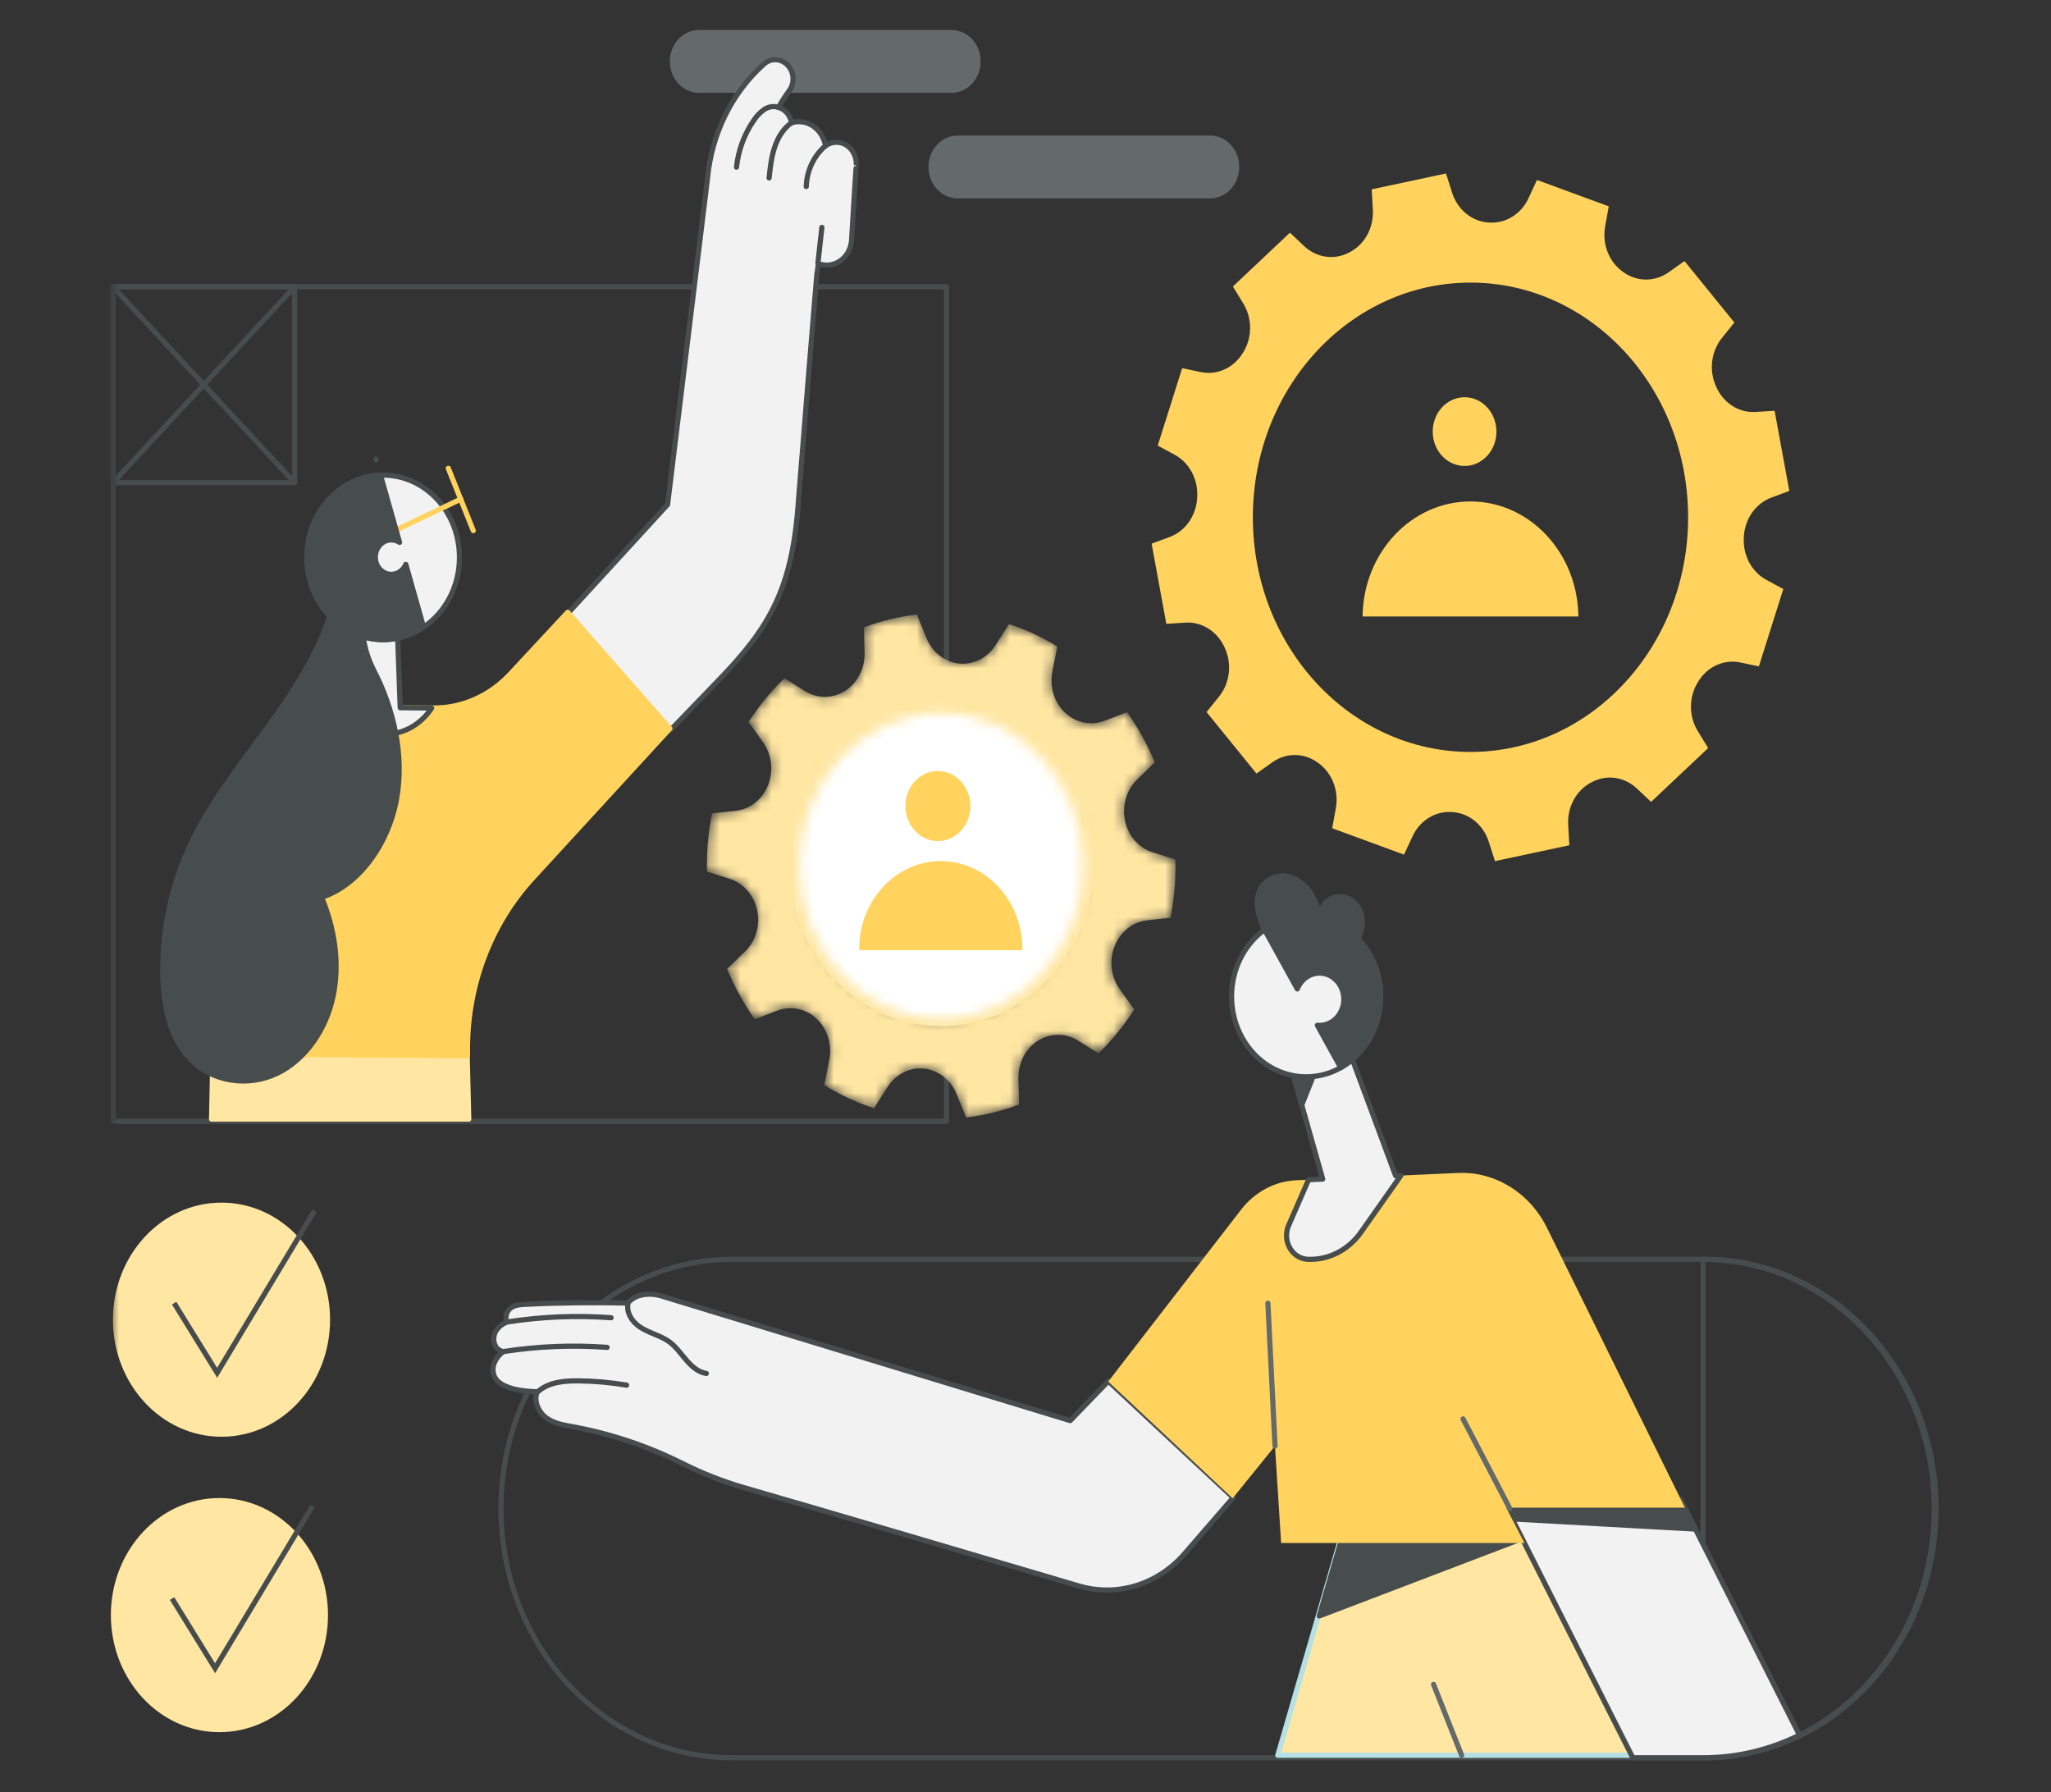 <svg width="198" height="173" viewBox="0 0 198 173" fill="none" xmlns="http://www.w3.org/2000/svg">
<rect x="0" y="0" width="198" height="173" fill="#333333" stroke="none"/>
<path fill-rule="evenodd" clip-rule="evenodd" d="M141.958 72.582C130.354 72.582 120.948 62.44 120.948 49.93C120.948 37.419 130.354 27.277 141.958 27.277C153.561 27.277 162.967 37.419 162.967 49.93C162.967 62.44 153.562 72.581 141.959 72.582H141.958ZM168.348 51.857V51.796C168.445 50.081 169.489 48.597 170.995 48.034L172.737 47.386L171.317 39.649L169.472 39.765C167.881 39.862 166.392 38.918 165.697 37.373L165.673 37.322C164.962 35.784 165.178 33.936 166.221 32.636L167.434 31.132L162.617 25.197L161.077 26.29C159.744 27.23 158.017 27.215 156.697 26.253L156.651 26.22C155.323 25.271 154.654 23.555 154.956 21.868L155.307 19.917L148.377 17.372L147.55 19.151C146.832 20.685 145.329 21.603 143.74 21.479H143.684C142.094 21.373 140.718 20.248 140.194 18.627L139.593 16.745L132.424 18.276L132.532 20.268C132.621 21.983 131.746 23.587 130.313 24.337L130.266 24.363C128.839 25.128 127.126 24.896 125.92 23.774L124.528 22.459L119.022 27.654L120.036 29.314C120.909 30.751 120.896 32.613 120.003 34.036L119.971 34.086C119.091 35.518 117.5 36.241 115.935 35.918L114.124 35.538L111.765 43.01L113.414 43.901C114.837 44.675 115.688 46.296 115.573 48.01V48.069C115.475 49.784 114.431 51.268 112.926 51.832L111.176 52.477L112.595 60.216L114.443 60.098C116.033 60.002 117.522 60.946 118.217 62.492C118.225 62.508 118.232 62.525 118.241 62.543C118.951 64.08 118.735 65.926 117.693 67.226L116.48 68.732L121.297 74.668L122.838 73.573C124.171 72.633 125.898 72.648 127.216 73.612L127.264 73.645C128.593 74.594 129.263 76.311 128.962 77.998L128.611 79.95L135.541 82.492L136.368 80.716C137.086 79.181 138.589 78.262 140.178 78.386C140.197 78.388 140.215 78.388 140.233 78.386C141.823 78.493 143.198 79.618 143.721 81.24L144.321 83.118L151.498 81.589L151.389 79.597C151.299 77.882 152.175 76.278 153.608 75.528L153.656 75.502C155.082 74.736 156.795 74.969 158 76.093L159.395 77.402L164.902 72.207L163.888 70.548C163.016 69.11 163.029 67.247 163.923 65.823L163.952 65.776C164.832 64.343 166.425 63.62 167.991 63.942L169.799 64.322L172.158 56.856L170.511 55.964C169.087 55.191 168.234 53.571 168.348 51.857Z" fill="#FFD35D"/>
<mask id="mask0_1121_41829" style="mask-type:alpha" maskUnits="userSpaceOnUse" x="10" y="2" width="178" height="169">
<path fill-rule="evenodd" clip-rule="evenodd" d="M10.703 170.101H187.298V2.899H10.703V170.101Z" fill="white"/>
</mask>
<g mask="url(#mask0_1121_41829)">
<path fill-rule="evenodd" clip-rule="evenodd" d="M10.903 108.235H91.375V27.681H10.903V108.235Z" stroke="#474C4C" stroke-width="0.5" stroke-linecap="round" stroke-linejoin="round"/>
<path fill-rule="evenodd" clip-rule="evenodd" d="M10.903 46.586H28.437V27.681H10.903V46.586Z" stroke="#474C4C" stroke-width="0.5" stroke-linecap="round" stroke-linejoin="round"/>
<path d="M10.903 27.681L28.437 46.586" stroke="#474C4C" stroke-width="0.5" stroke-linecap="round" stroke-linejoin="round"/>
<path d="M28.437 27.681L10.903 46.586" stroke="#474C4C" stroke-width="0.5" stroke-linecap="round" stroke-linejoin="round"/>
<path fill-rule="evenodd" clip-rule="evenodd" d="M90.856 67.199C99.011 67.199 105.621 74.326 105.621 83.118C105.621 91.91 99.011 99.038 90.856 99.038C82.701 99.038 76.091 91.91 76.091 83.118C76.091 74.326 82.701 67.199 90.856 67.199Z" fill="#F2F2F2"/>
<path fill-rule="evenodd" clip-rule="evenodd" d="M90.856 67.199C99.011 67.199 105.621 74.326 105.621 83.118C105.621 91.91 99.011 99.038 90.856 99.038C82.701 99.038 76.091 91.91 76.091 83.118C76.091 74.326 82.701 67.199 90.856 67.199Z" fill="white"/>
<path fill-rule="evenodd" clip-rule="evenodd" d="M31.865 127.383C31.865 133.624 27.172 138.683 21.384 138.683C15.596 138.683 10.903 133.624 10.903 127.383C10.903 121.142 15.596 116.083 21.384 116.083C27.172 116.083 31.865 121.142 31.865 127.383Z" fill="#FFE6A2"/>
<path d="M16.811 125.783L20.963 132.511L30.368 116.857" stroke="#474C4C" stroke-width="0.5"/>
<path fill-rule="evenodd" clip-rule="evenodd" d="M131.541 59.508C131.606 53.305 136.323 48.333 142.076 48.404C147.737 48.473 152.31 53.404 152.375 59.508H131.541Z" fill="#FFD35D"/>
<path fill-rule="evenodd" clip-rule="evenodd" d="M141.388 38.344C143.087 38.344 144.464 39.829 144.464 41.661C144.464 43.493 143.087 44.977 141.388 44.977C139.689 44.977 138.312 43.493 138.312 41.661C138.312 39.829 139.689 38.344 141.388 38.344Z" fill="#FFD35D"/>
<path fill-rule="evenodd" clip-rule="evenodd" d="M82.947 91.721C82.891 87.031 86.371 83.179 90.721 83.118C95.071 83.057 98.643 86.81 98.7 91.5C98.701 91.573 98.701 91.647 98.7 91.721H82.947Z" fill="#FFD35D"/>
<path fill-rule="evenodd" clip-rule="evenodd" d="M93.681 77.802C93.681 79.67 92.276 81.184 90.544 81.184C88.811 81.184 87.406 79.67 87.406 77.802C87.406 75.933 88.811 74.419 90.544 74.419C92.276 74.419 93.681 75.933 93.681 77.802Z" fill="#FFD35D"/>
</g>
<mask id="mask1_1121_41829" style="mask-type:alpha" maskUnits="userSpaceOnUse" x="68" y="59" width="46" height="49">
<path fill-rule="evenodd" clip-rule="evenodd" d="M83.407 60.55L83.467 63.017C83.525 65.299 81.857 67.199 79.74 67.261C79.029 67.283 78.326 67.09 77.711 66.704L75.729 65.46C74.427 66.72 73.266 68.141 72.27 69.692L73.664 71.649C74.509 72.835 74.693 74.42 74.147 75.794C73.597 77.166 72.401 78.111 71.021 78.262L68.737 78.513C68.545 79.474 68.407 80.447 68.323 81.427C68.255 82.325 68.23 83.225 68.246 84.126L70.445 84.826C71.778 85.249 72.793 86.419 73.098 87.881C73.401 89.341 72.948 90.865 71.913 91.861L70.189 93.52C70.906 95.246 71.804 96.879 72.867 98.384L75.031 97.553C76.339 97.052 77.795 97.352 78.838 98.34C79.883 99.328 80.349 100.849 80.055 102.314L79.571 104.736C81.089 105.677 82.702 106.426 84.379 106.969L85.677 104.93C86.869 103.047 89.251 102.563 90.997 103.848C91.587 104.283 92.053 104.887 92.341 105.592L93.274 107.86C95.016 107.656 96.73 107.236 98.383 106.607L98.316 104.134C98.275 102.637 98.989 101.233 100.182 100.466H100.189C101.382 99.702 102.865 99.692 104.066 100.44L106.051 101.681C107.349 100.415 108.507 98.991 109.5 97.437L108.097 95.483C107.246 94.299 107.057 92.711 107.603 91.334C108.145 89.951 109.34 88.993 110.725 88.835L113.007 88.579C113.187 87.642 113.317 86.694 113.396 85.741C113.471 84.816 113.494 83.887 113.465 82.959L111.266 82.266C109.933 81.847 108.915 80.681 108.607 79.221C108.3 77.763 108.747 76.24 109.776 75.239L111.481 73.584C110.765 71.86 109.865 70.233 108.8 68.734L106.642 69.568C104.653 70.343 102.459 69.232 101.74 67.088C101.497 66.363 101.448 65.58 101.596 64.826L102.072 62.403C100.598 61.494 99.033 60.769 97.407 60.24L96.108 62.275C94.91 64.155 92.527 64.632 90.783 63.341C90.194 62.905 89.73 62.3 89.444 61.594L88.519 59.321C86.776 59.515 85.061 59.928 83.407 60.55ZM77.153 83.587C77.153 75.428 83.287 68.813 90.854 68.812C98.421 68.812 104.556 75.425 104.557 83.584V83.585C104.557 91.743 98.424 98.358 90.858 98.358H90.856C90.856 98.358 90.855 98.358 90.855 98.358C83.288 98.358 77.154 91.745 77.153 83.587Z" fill="white"/>
</mask>
<g mask="url(#mask1_1121_41829)">
<path fill-rule="evenodd" clip-rule="evenodd" d="M83.407 60.55L83.467 63.017C83.525 65.299 81.857 67.199 79.74 67.261C79.029 67.283 78.326 67.09 77.711 66.704L75.729 65.46C74.427 66.72 73.266 68.141 72.27 69.692L73.664 71.649C74.509 72.835 74.693 74.42 74.147 75.794C73.597 77.166 72.401 78.111 71.021 78.262L68.737 78.513C68.545 79.474 68.407 80.447 68.323 81.427C68.255 82.325 68.23 83.225 68.246 84.126L70.445 84.826C71.778 85.249 72.793 86.419 73.098 87.881C73.401 89.341 72.948 90.865 71.913 91.861L70.189 93.52C70.906 95.246 71.804 96.879 72.867 98.384L75.031 97.553C76.339 97.052 77.795 97.352 78.838 98.34C79.883 99.328 80.349 100.849 80.055 102.314L79.571 104.736C81.089 105.677 82.702 106.426 84.379 106.969L85.677 104.93C86.869 103.047 89.251 102.563 90.997 103.848C91.587 104.283 92.053 104.887 92.341 105.592L93.274 107.86C95.016 107.656 96.73 107.236 98.383 106.607L98.316 104.134C98.275 102.637 98.989 101.233 100.182 100.466H100.189C101.382 99.702 102.865 99.692 104.066 100.44L106.051 101.681C107.349 100.415 108.507 98.991 109.5 97.437L108.097 95.483C107.246 94.299 107.057 92.711 107.603 91.334C108.145 89.951 109.34 88.993 110.725 88.835L113.007 88.579C113.187 87.642 113.317 86.694 113.396 85.741C113.471 84.816 113.494 83.887 113.465 82.959L111.266 82.266C109.933 81.847 108.915 80.681 108.607 79.221C108.3 77.763 108.747 76.24 109.776 75.239L111.481 73.584C110.765 71.86 109.865 70.233 108.8 68.734L106.642 69.568C104.653 70.343 102.459 69.232 101.74 67.088C101.497 66.363 101.448 65.58 101.596 64.826L102.072 62.403C100.598 61.494 99.033 60.769 97.407 60.24L96.108 62.275C94.91 64.155 92.527 64.632 90.783 63.341C90.194 62.905 89.73 62.3 89.444 61.594L88.519 59.321C86.776 59.515 85.061 59.928 83.407 60.55Z" fill="#FFE6A2"/>
</g>
<path fill-rule="evenodd" clip-rule="evenodd" d="M21.184 144.598C26.972 144.598 31.665 149.657 31.665 155.898C31.665 162.139 26.972 167.198 21.184 167.198C15.396 167.198 10.703 162.139 10.703 155.898C10.703 149.657 15.396 144.598 21.184 144.598Z" fill="#FFE6A2"/>
<path d="M16.611 154.298L20.763 161.026L30.168 145.371" stroke="#474C4C" stroke-width="0.5"/>
<path fill-rule="evenodd" clip-rule="evenodd" d="M186.726 145.614C186.733 158.891 176.756 169.661 164.442 169.669H164.414H70.849C58.527 169.771 48.461 159.084 48.366 145.799C48.271 132.513 58.183 121.66 70.505 121.558C70.62 121.557 70.734 121.557 70.849 121.558H164.414C176.737 121.558 186.726 132.328 186.726 145.614Z" stroke="#474C4C" stroke-width="0.5"/>
<path d="M164.414 169.669C176.736 169.771 186.802 159.084 186.897 145.799C186.992 132.513 177.08 121.66 164.758 121.558C164.643 121.557 164.529 121.557 164.414 121.558V169.669" stroke="#474C4C" stroke-width="0.5"/>
<path fill-rule="evenodd" clip-rule="evenodd" d="M67.476 2.899H91.86C93.412 2.899 94.67 4.256 94.67 5.929V5.93C94.67 7.603 93.412 8.959 91.86 8.959H67.476C65.924 8.959 64.666 7.603 64.666 5.93V5.929C64.666 4.256 65.924 2.899 67.476 2.899Z" fill="#646969"/>
<path fill-rule="evenodd" clip-rule="evenodd" d="M92.442 13.085H116.827C118.378 13.085 119.636 14.441 119.636 16.114V16.116C119.636 17.789 118.378 19.145 116.827 19.145H92.442C90.891 19.145 89.633 17.789 89.633 16.116V16.114C89.633 14.441 90.891 13.085 92.442 13.085Z" fill="#646969"/>
<path fill-rule="evenodd" clip-rule="evenodd" d="M64.702 70.502L69.33 65.7C74.338 60.535 76.527 56.803 77.094 48.168C77.094 48.168 78.913 25.475 78.959 25.428C80.206 25.933 81.596 25.253 82.065 23.909C82.142 23.686 82.191 23.452 82.21 23.215C82.21 23.215 82.642 15.905 82.67 15.948C82.706 15.163 82.341 14.42 81.718 14.012C81.09 13.617 80.308 13.639 79.699 14.068C79.559 13.295 79.134 12.616 78.522 12.185C77.896 11.752 77.126 11.631 76.411 11.852C76.296 11.113 75.778 10.521 75.1 10.356H75.159C75.471 9.799 75.815 9.264 76.19 8.754C76.756 7.993 76.666 6.887 75.987 6.243L75.953 6.21C75.328 5.623 74.4 5.609 73.76 6.177C70.653 8.945 68.688 12.927 68.295 17.253L64.444 48.708L54.747 59.285L64.702 70.502Z" fill="#F2F2F2"/>
<path fill-rule="evenodd" clip-rule="evenodd" d="M64.702 70.502L69.33 65.7C74.338 60.535 76.527 56.803 77.094 48.168C77.094 48.168 78.913 25.475 78.959 25.428C80.206 25.933 81.596 25.253 82.065 23.909C82.142 23.686 82.191 23.452 82.21 23.215C82.21 23.215 82.642 15.905 82.67 15.948C82.706 15.163 82.341 14.42 81.718 14.012C81.09 13.617 80.308 13.639 79.699 14.068C79.559 13.295 79.134 12.616 78.522 12.185C77.896 11.752 77.126 11.631 76.411 11.852C76.296 11.113 75.778 10.521 75.1 10.356H75.159C75.471 9.799 75.815 9.264 76.19 8.754C76.756 7.993 76.666 6.887 75.987 6.243L75.953 6.21C75.328 5.623 74.4 5.609 73.76 6.177C70.653 8.945 68.688 12.927 68.295 17.253L64.444 48.708L54.747 59.285L64.702 70.502Z" stroke="#474C4C" stroke-width="0.5" stroke-linecap="round" stroke-linejoin="round"/>
<path d="M75.145 10.355C74.676 10.213 74.173 10.295 73.763 10.579C73.36 10.863 73.012 11.23 72.741 11.66C71.842 12.972 71.276 14.514 71.098 16.135" stroke="#474C4C" stroke-width="0.5" stroke-linecap="round" stroke-linejoin="round"/>
<path d="M76.429 11.846C75.629 12.375 75.096 13.271 74.781 14.218C74.467 15.165 74.353 16.176 74.248 17.175" stroke="#474C4C" stroke-width="0.5" stroke-linecap="round" stroke-linejoin="round"/>
<path d="M79.665 14.098C78.555 15.05 77.887 16.478 77.834 18.006" stroke="#474C4C" stroke-width="0.5" stroke-linecap="round" stroke-linejoin="round"/>
<path d="M78.965 25.366L79.343 21.952" stroke="#474C4C" stroke-width="0.5" stroke-linecap="round" stroke-linejoin="round"/>
<path fill-rule="evenodd" clip-rule="evenodd" d="M45.101 101.933L45.252 108.019H20.424L20.556 101.683L45.101 101.933Z" fill="#FFE6A2"/>
<path fill-rule="evenodd" clip-rule="evenodd" d="M45.101 101.933L45.252 108.019H20.424L20.556 101.683L45.101 101.933Z" stroke="#FFE6A2" stroke-width="0.5" stroke-linecap="round" stroke-linejoin="round"/>
<path fill-rule="evenodd" clip-rule="evenodd" d="M51.374 84.808C47.382 89.17 45.14 95.049 45.131 101.178V101.903L20.598 101.718L31.278 68.16L32.441 68.184L38.851 68.318L41.671 68.343H41.831C44.605 68.365 47.273 67.191 49.24 65.082L54.805 59.104L64.668 70.324L51.374 84.808Z" fill="#FFD35D"/>
<path fill-rule="evenodd" clip-rule="evenodd" d="M51.374 84.808C47.382 89.17 45.14 95.049 45.131 101.178V101.903L20.598 101.718L31.278 68.16L32.441 68.184L38.851 68.318L41.671 68.343H41.831C44.605 68.365 47.273 67.191 49.24 65.082L54.805 59.104L64.668 70.324L51.374 84.808Z" stroke="#FFD35D" stroke-width="0.5" stroke-linecap="round" stroke-linejoin="round"/>
<path fill-rule="evenodd" clip-rule="evenodd" d="M41.671 68.343C39.888 71.061 36.399 71.706 33.878 69.783C33.311 69.351 32.824 68.809 32.441 68.184L34.639 68.229V60.613L36.172 60.581L38.354 60.535L38.471 63.776L38.636 68.314H38.851L41.671 68.343Z" fill="#F2F2F2"/>
<path fill-rule="evenodd" clip-rule="evenodd" d="M41.671 68.343C39.888 71.061 36.399 71.706 33.878 69.783C33.311 69.351 32.824 68.809 32.441 68.184L34.639 68.229V60.613L36.172 60.581L38.354 60.535L38.471 63.776L38.636 68.314H38.851L41.671 68.343Z" stroke="#474C4C" stroke-width="0.5" stroke-linecap="round" stroke-linejoin="round"/>
<path fill-rule="evenodd" clip-rule="evenodd" d="M44.357 53.797C44.358 58.183 41.06 61.739 36.991 61.74C32.923 61.74 29.624 58.184 29.624 53.798C29.624 49.522 32.763 46.014 36.725 45.86H36.992C41.058 45.861 44.354 49.413 44.357 53.797Z" fill="#F2F2F2"/>
<path fill-rule="evenodd" clip-rule="evenodd" d="M44.357 53.797C44.358 58.183 41.06 61.739 36.991 61.74C32.923 61.74 29.624 58.184 29.624 53.798C29.624 49.522 32.763 46.014 36.725 45.86H36.992C41.058 45.861 44.354 49.413 44.357 53.797Z" stroke="#474C4C" stroke-width="0.5" stroke-linecap="round" stroke-linejoin="round"/>
<path d="M38.053 51.249L44.484 48.178" stroke="#FFD35D" stroke-width="0.5" stroke-linecap="round" stroke-linejoin="round"/>
<path d="M43.28 45.202L45.689 51.217" stroke="#FFD35D" stroke-width="0.5" stroke-linecap="round" stroke-linejoin="round"/>
<path fill-rule="evenodd" clip-rule="evenodd" d="M36.319 44.411L36.291 44.315L36.321 44.41L36.319 44.411Z" stroke="#474C4C" stroke-width="0.5" stroke-linecap="round" stroke-linejoin="round"/>
<path fill-rule="evenodd" clip-rule="evenodd" d="M40.892 60.538C37.439 62.858 32.896 61.721 30.744 57.998C28.592 54.276 29.646 49.377 33.099 47.057C34.192 46.322 35.444 45.91 36.731 45.86L38.572 52.352C37.842 51.879 36.894 52.132 36.455 52.919C36.015 53.705 36.25 54.727 36.98 55.201C37.709 55.675 38.657 55.421 39.097 54.635C39.125 54.584 39.151 54.532 39.174 54.478L40.892 60.538Z" fill="#474C4C"/>
<path fill-rule="evenodd" clip-rule="evenodd" d="M40.892 60.538C37.439 62.858 32.896 61.721 30.744 57.998C28.592 54.276 29.646 49.377 33.099 47.057C34.192 46.322 35.444 45.91 36.731 45.86L38.572 52.352C37.842 51.879 36.894 52.132 36.455 52.919C36.015 53.705 36.25 54.727 36.98 55.201C37.709 55.675 38.657 55.421 39.097 54.635C39.125 54.584 39.151 54.532 39.174 54.478L40.892 60.538Z" stroke="#474C4C" stroke-width="0.5" stroke-linecap="round" stroke-linejoin="round"/>
<path fill-rule="evenodd" clip-rule="evenodd" d="M35.049 59.562C34.864 61.252 35.228 63.011 36.044 64.635C38.027 68.44 39.061 72.95 38.263 77.229C37.464 81.509 34.631 85.449 31.04 86.616C32.296 89.588 32.823 92.981 32.152 96.164C31.48 99.347 29.515 102.271 26.75 103.603C23.984 104.936 20.457 104.466 18.306 102.166C16.358 100.083 15.759 96.934 15.716 93.975C15.663 89.965 16.449 85.994 18.017 82.357C19.988 77.797 23.106 73.953 25.978 69.988C28.85 66.023 31.576 61.731 32.535 56.807C33.377 57.744 34.218 58.687 35.049 59.562Z" fill="#474C4C"/>
<path fill-rule="evenodd" clip-rule="evenodd" d="M35.049 59.562C34.864 61.252 35.228 63.011 36.044 64.635C38.027 68.44 39.061 72.95 38.263 77.229C37.464 81.509 34.631 85.449 31.04 86.616C32.296 89.588 32.823 92.981 32.152 96.164C31.48 99.347 29.515 102.271 26.75 103.603C23.984 104.936 20.457 104.466 18.306 102.166C16.358 100.083 15.759 96.934 15.716 93.975C15.663 89.965 16.449 85.994 18.017 82.357C19.988 77.797 23.106 73.953 25.978 69.988C28.85 66.023 31.576 61.731 32.535 56.807C33.377 57.744 34.218 58.687 35.049 59.562Z" stroke="#474C4C" stroke-width="0.5" stroke-linecap="round" stroke-linejoin="round"/>
<path fill-rule="evenodd" clip-rule="evenodd" d="M159.48 169.429L123.36 169.422L127.336 155.738L129.537 148.163V148.442L147.647 147.989L149.669 147.939L159.48 169.429Z" fill="#FFE6A2"/>
<path fill-rule="evenodd" clip-rule="evenodd" d="M159.48 169.429L123.36 169.422L127.336 155.738L129.537 148.163V148.442L147.647 147.989L149.669 147.939L159.48 169.429Z" stroke="#B5E1E5" stroke-width="0.5" stroke-linecap="round" stroke-linejoin="round"/>
<path fill-rule="evenodd" clip-rule="evenodd" d="M147.681 148.228L127.368 155.978L129.569 148.402V148.682L147.681 148.228Z" fill="#474C4C"/>
<path fill-rule="evenodd" clip-rule="evenodd" d="M147.681 148.228L127.368 155.978L129.569 148.402V148.682L147.681 148.228Z" stroke="#474C4C" stroke-width="0.5" stroke-linecap="round" stroke-linejoin="round"/>
<path d="M138.394 162.588L141.102 169.429" stroke="#646969" stroke-width="0.5" stroke-linecap="round" stroke-linejoin="round"/>
<path fill-rule="evenodd" clip-rule="evenodd" d="M173.722 167.482C170.802 168.927 167.627 169.673 164.414 169.669H157.628L145.989 146.613L145.24 145.128L162.22 144.717L163.673 147.591L173.722 167.482Z" fill="#F2F2F2"/>
<path fill-rule="evenodd" clip-rule="evenodd" d="M173.722 167.482C170.802 168.927 167.627 169.673 164.414 169.669H157.628L145.989 146.613L145.24 145.128L162.22 144.717L163.673 147.591L173.722 167.482Z" stroke="#474C4C" stroke-width="0.5" stroke-linecap="round" stroke-linejoin="round"/>
<path fill-rule="evenodd" clip-rule="evenodd" d="M60.6 125.774C60.933 125.402 61.359 125.143 61.827 125.028C61.929 125.001 62.032 124.979 62.136 124.962C62.725 124.875 63.326 124.924 63.897 125.106L103.318 137.124L107.001 133.311L119.049 144.556L114.36 149.968C111.758 152.97 107.828 154.17 104.152 153.085C95.255 150.455 78.828 145.613 71.787 143.585C69.75 142.992 67.765 142.209 65.853 141.247C62.502 139.578 58.962 138.393 55.324 137.723C54.435 137.559 53.507 137.414 52.755 136.874C52.004 136.334 51.494 135.263 51.856 134.349C50.813 134.289 49.748 134.224 48.79 133.793C48.374 133.607 47.965 133.334 47.75 132.908C47.55 132.479 47.539 131.976 47.721 131.538C47.911 131.106 48.206 130.739 48.575 130.475C48.436 130.433 48.301 130.373 48.176 130.295C47.705 130.008 47.552 129.289 47.749 128.747C47.946 128.206 48.422 127.815 48.934 127.615C48.698 127.172 48.934 126.503 49.334 126.23C49.734 125.957 50.23 125.924 50.701 125.899C53.884 125.735 57.41 125.708 60.6 125.774Z" fill="#F2F2F2"/>
<path fill-rule="evenodd" clip-rule="evenodd" d="M60.6 125.774C60.933 125.402 61.359 125.143 61.827 125.028C61.929 125.001 62.032 124.979 62.136 124.962C62.725 124.875 63.326 124.924 63.897 125.106L103.318 137.124L107.001 133.311L119.049 144.556L114.36 149.968C111.758 152.97 107.828 154.17 104.152 153.085C95.255 150.455 78.828 145.613 71.787 143.585C69.75 142.992 67.765 142.209 65.853 141.247C62.502 139.578 58.962 138.393 55.324 137.723C54.435 137.559 53.507 137.414 52.755 136.874C52.004 136.334 51.494 135.263 51.856 134.349C50.813 134.289 49.748 134.224 48.79 133.793C48.374 133.607 47.965 133.334 47.75 132.908C47.55 132.479 47.539 131.976 47.721 131.538C47.911 131.106 48.206 130.739 48.575 130.475C48.436 130.433 48.301 130.373 48.176 130.295C47.705 130.008 47.552 129.289 47.749 128.747C47.946 128.206 48.422 127.815 48.934 127.615C48.698 127.172 48.934 126.503 49.334 126.23C49.734 125.957 50.23 125.924 50.701 125.899C53.884 125.735 57.41 125.708 60.6 125.774Z" stroke="#474C4C" stroke-width="0.5" stroke-linecap="round" stroke-linejoin="round"/>
<path d="M68.19 132.573C67.434 132.467 66.799 131.912 66.278 131.312C65.757 130.713 65.297 130.039 64.679 129.566C64.194 129.2 63.634 128.973 63.08 128.743C62.525 128.513 61.969 128.272 61.502 127.881C61.034 127.49 60.656 126.929 60.6 126.3C60.586 126.131 60.595 125.96 60.626 125.793" stroke="#474C4C" stroke-width="0.5" stroke-linecap="round" stroke-linejoin="round"/>
<path d="M51.888 134.365C52.945 133.405 54.439 133.275 55.821 133.288C57.385 133.303 58.947 133.441 60.492 133.701" stroke="#474C4C" stroke-width="0.5" stroke-linecap="round" stroke-linejoin="round"/>
<path d="M48.581 130.463C51.901 129.948 55.262 129.81 58.608 130.054" stroke="#474C4C" stroke-width="0.5" stroke-linecap="round" stroke-linejoin="round"/>
<path fill-rule="evenodd" clip-rule="evenodd" d="M163.673 147.593L145.989 146.613L145.24 145.128L162.221 144.717L163.673 147.593Z" fill="#474C4C"/>
<path fill-rule="evenodd" clip-rule="evenodd" d="M163.673 147.593L145.989 146.613L145.24 145.128L162.221 144.717L163.673 147.593Z" stroke="#474C4C" stroke-width="0.5" stroke-linecap="round" stroke-linejoin="round"/>
<path d="M48.967 127.603C52.286 127.088 55.647 126.951 58.994 127.194" stroke="#474C4C" stroke-width="0.5" stroke-linecap="round" stroke-linejoin="round"/>
<path fill-rule="evenodd" clip-rule="evenodd" d="M145.405 145.526L147.166 148.938H123.677L123.084 139.577L118.997 144.622L106.986 133.354L119.816 116.758C121.138 115.05 123.067 114.022 125.128 113.926L126.327 113.872L135.235 113.47L140.739 113.221C144.322 113.058 147.673 115.126 149.357 118.539L162.658 145.526H145.405Z" fill="#FFD35D"/>
<path d="M122.4 125.794L123.089 139.577" stroke="#646969" stroke-width="0.5" stroke-linecap="round" stroke-linejoin="round"/>
<path d="M145.752 145.612L141.243 136.963" stroke="#646969" stroke-width="0.5" stroke-linecap="round" stroke-linejoin="round"/>
<path fill-rule="evenodd" clip-rule="evenodd" d="M130.47 101.716L130.356 101.738L130.31 101.613L130.47 101.716Z" stroke="#474C4C" stroke-width="0.5" stroke-linecap="round" stroke-linejoin="round"/>
<path fill-rule="evenodd" clip-rule="evenodd" d="M135.237 113.47L131.384 118.941C130.17 120.663 128.254 121.638 126.25 121.555C125.073 121.504 124.157 120.435 124.204 119.166C124.215 118.86 124.283 118.559 124.404 118.281L126.327 113.872L127.691 113.811L125.666 106.66L124.594 102.853L127.411 102.308L130.36 101.734L134.732 113.489L135.237 113.47Z" fill="#F2F2F2"/>
<path fill-rule="evenodd" clip-rule="evenodd" d="M135.237 113.47L131.384 118.941C130.17 120.663 128.254 121.638 126.25 121.555C125.073 121.504 124.157 120.435 124.204 119.166C124.215 118.86 124.283 118.559 124.404 118.281L126.327 113.872L127.691 113.811L125.666 106.66L124.594 102.853L127.411 102.308L130.36 101.734L134.732 113.489L135.237 113.47Z" stroke="#474C4C" stroke-width="0.5" stroke-linecap="round" stroke-linejoin="round"/>
<path fill-rule="evenodd" clip-rule="evenodd" d="M127.406 102.308L125.667 106.66L124.59 102.853L127.406 102.308Z" fill="#474C4C"/>
<path fill-rule="evenodd" clip-rule="evenodd" d="M127.406 102.308L125.667 106.66L124.59 102.853L127.406 102.308Z" stroke="#474C4C" stroke-width="0.5" stroke-linecap="round" stroke-linejoin="round"/>
<path fill-rule="evenodd" clip-rule="evenodd" d="M133.287 96.181C133.287 100.467 130.065 103.941 126.09 103.941C122.115 103.941 118.893 100.467 118.893 96.181C118.893 91.895 122.115 88.421 126.09 88.421C130.065 88.421 133.287 91.895 133.287 96.181Z" fill="#F2F2F2"/>
<path fill-rule="evenodd" clip-rule="evenodd" d="M133.287 96.181C133.287 100.467 130.065 103.941 126.09 103.941C122.115 103.941 118.893 100.467 118.893 96.181C118.893 91.895 122.115 88.421 126.09 88.421C130.065 88.421 133.287 91.895 133.287 96.181Z" stroke="#474C4C" stroke-width="0.5" stroke-linecap="round" stroke-linejoin="round"/>
<path fill-rule="evenodd" clip-rule="evenodd" d="M133.287 96.181C133.287 99.066 131.802 101.713 129.433 103.053L127.176 98.966C127.247 98.974 127.319 98.978 127.391 98.978C128.684 98.977 129.732 97.846 129.732 96.452C129.731 95.058 128.683 93.927 127.389 93.928C126.453 93.928 125.607 94.529 125.238 95.457L122.082 89.742C125.384 87.355 129.854 88.306 132.068 91.866C132.862 93.142 133.286 94.643 133.287 96.18V96.181Z" fill="#474C4C"/>
<path fill-rule="evenodd" clip-rule="evenodd" d="M133.287 96.181C133.287 99.066 131.802 101.713 129.433 103.053L127.176 98.966C127.247 98.974 127.319 98.978 127.391 98.978C128.684 98.977 129.732 97.846 129.732 96.452C129.731 95.058 128.683 93.927 127.389 93.928C126.453 93.928 125.607 94.529 125.238 95.457L122.082 89.742C125.384 87.355 129.854 88.306 132.068 91.866C132.862 93.142 133.286 94.643 133.287 96.18V96.181Z" stroke="#474C4C" stroke-width="0.5" stroke-linecap="round" stroke-linejoin="round"/>
<path fill-rule="evenodd" clip-rule="evenodd" d="M122.152 89.884C122.152 89.884 121.99 89.597 121.96 89.561C121.523 88.411 121.103 87.086 121.599 85.968C121.999 85.055 122.972 84.516 123.908 84.555C124.843 84.594 125.723 85.147 126.325 85.921C126.928 86.694 127.274 87.671 127.44 88.704C127.383 87.885 127.794 87.11 128.478 86.748C129.169 86.405 129.978 86.493 130.592 86.978C131.191 87.474 131.537 88.247 131.525 89.062C131.502 89.872 131.174 90.637 130.619 91.183L122.152 89.884Z" fill="#474C4C"/>
<path fill-rule="evenodd" clip-rule="evenodd" d="M122.152 89.884C122.152 89.884 121.99 89.597 121.96 89.561C121.523 88.411 121.103 87.086 121.599 85.968C121.999 85.055 122.972 84.516 123.908 84.555C124.843 84.594 125.723 85.147 126.325 85.921C126.928 86.694 127.274 87.671 127.44 88.704C127.383 87.885 127.794 87.11 128.478 86.748C129.169 86.405 129.978 86.493 130.592 86.978C131.191 87.474 131.537 88.247 131.525 89.062C131.502 89.872 131.174 90.637 130.619 91.183L122.152 89.884Z" stroke="#474C4C" stroke-width="0.5" stroke-linecap="round" stroke-linejoin="round"/>
</svg>
